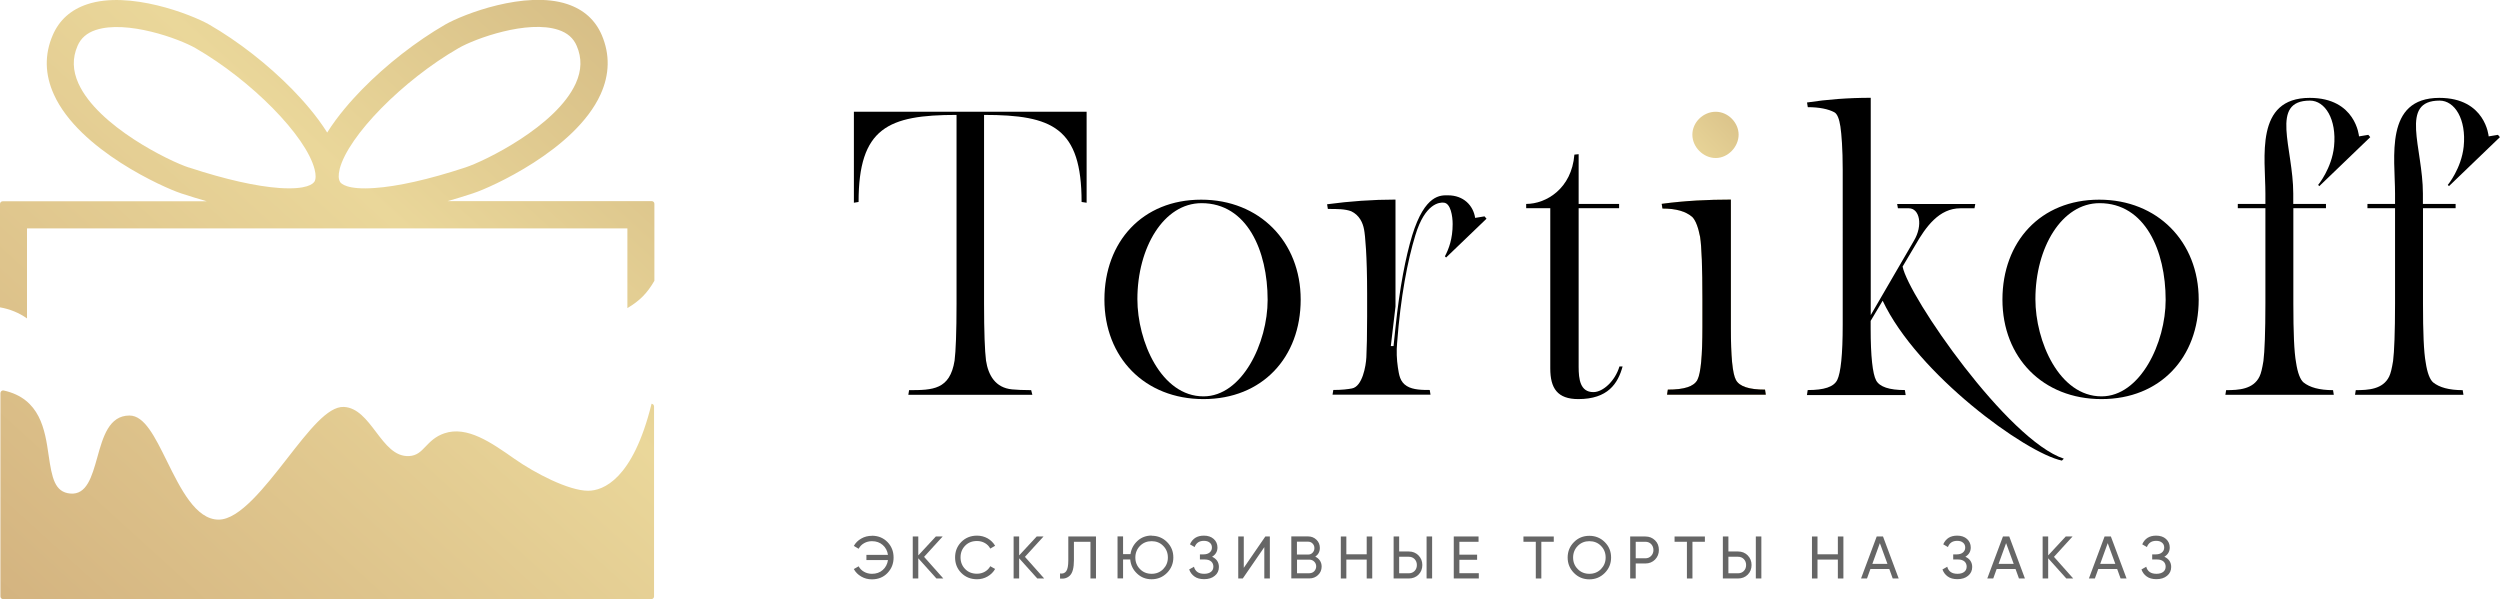 <?xml version="1.0" encoding="UTF-8"?> <svg xmlns="http://www.w3.org/2000/svg" xmlns:xlink="http://www.w3.org/1999/xlink" id="_Слой_1" data-name="Слой 1" viewBox="0 0 293.48 70.36"> <defs> <style> .cls-1 { fill: #666; } .cls-2 { fill: url(#_Безымянный_градиент_2-3); } .cls-3 { fill: url(#_Безымянный_градиент_2-2); } .cls-4 { fill: url(#_Безымянный_градиент_2); } </style> <linearGradient id="_Безымянный_градиент_2" data-name="Безымянный градиент 2" x1="230.88" y1="4" x2="184.76" y2="47.85" gradientUnits="userSpaceOnUse"> <stop offset="0" stop-color="#a47c52"></stop> <stop offset=".53" stop-color="#ead79a"></stop> <stop offset="1" stop-color="#c49a6d"></stop> </linearGradient> <linearGradient id="_Безымянный_градиент_2-2" data-name="Безымянный градиент 2" x1="123.62" y1="-72.01" x2="-34.13" y2="101.78" xlink:href="#_Безымянный_градиент_2"></linearGradient> <linearGradient id="_Безымянный_градиент_2-3" data-name="Безымянный градиент 2" x1="141.68" y1="-55.66" x2="-16.07" y2="118.13" xlink:href="#_Безымянный_градиент_2"></linearGradient> </defs> <g> <path class="cls-1" d="M102.35,62.89c.74,0,1.35,.25,1.83,.74,.48,.49,.72,1.1,.72,1.82s-.24,1.32-.72,1.82-1.09,.74-1.83,.74c-.46,0-.87-.11-1.25-.33s-.67-.51-.87-.88l.57-.32c.14,.27,.35,.48,.63,.64s.59,.24,.93,.24c.51,0,.94-.15,1.27-.45,.34-.3,.54-.69,.61-1.16h-2.53v-.61h2.53c-.07-.47-.27-.86-.61-1.16s-.76-.45-1.27-.45c-.34,0-.65,.08-.93,.24-.28,.16-.49,.38-.63,.65l-.57-.33c.21-.37,.5-.66,.88-.87,.38-.22,.8-.32,1.25-.32Z"></path> <path class="cls-1" d="M110.73,67.91h-.8l-2.13-2.37v2.37h-.65v-4.93h.65v2.22l2.06-2.22h.8l-2.18,2.39,2.25,2.53Z"></path> <path class="cls-1" d="M114.7,68c-.75,0-1.36-.25-1.85-.74-.49-.49-.73-1.1-.73-1.82s.24-1.32,.73-1.82c.49-.49,1.1-.74,1.85-.74,.45,0,.86,.11,1.24,.32,.38,.22,.67,.51,.88,.87l-.57,.33c-.14-.27-.35-.49-.63-.65-.28-.16-.59-.24-.93-.24-.57,0-1.03,.18-1.39,.55s-.54,.82-.54,1.37,.18,1,.54,1.37,.82,.55,1.39,.55c.34,0,.65-.08,.93-.24,.28-.16,.49-.38,.63-.64l.57,.32c-.21,.37-.5,.66-.88,.88s-.8,.33-1.25,.33Z"></path> <path class="cls-1" d="M122.57,67.91h-.8l-2.13-2.37v2.37h-.65v-4.93h.65v2.22l2.06-2.22h.8l-2.18,2.39,2.25,2.53Z"></path> <path class="cls-1" d="M124.44,67.91v-.59c.32,.05,.57-.04,.73-.27,.16-.23,.24-.65,.24-1.27v-2.8h3.25v4.93h-.65v-4.31h-1.94v2.18c0,.44-.04,.81-.12,1.11-.08,.3-.2,.52-.35,.67-.15,.15-.32,.25-.51,.31s-.4,.07-.64,.05Z"></path> <path class="cls-1" d="M135.19,62.89c.71,0,1.32,.25,1.81,.74,.5,.5,.74,1.1,.74,1.81s-.25,1.31-.74,1.81c-.5,.5-1.1,.75-1.81,.75-.67,0-1.24-.22-1.71-.67-.47-.44-.74-.99-.8-1.65h-.84v2.22h-.65v-4.93h.65v2.08h.87c.09-.62,.37-1.14,.83-1.56s1.02-.62,1.66-.62Zm-1.36,3.92c.36,.37,.82,.55,1.36,.55s.99-.18,1.36-.55c.36-.37,.55-.82,.55-1.36s-.18-1-.55-1.37c-.36-.37-.82-.55-1.36-.55s-.99,.18-1.36,.55c-.36,.37-.55,.83-.55,1.37s.18,.99,.55,1.36Z"></path> <path class="cls-1" d="M142.29,65.36c.25,.11,.45,.27,.59,.47,.14,.21,.21,.45,.21,.73,0,.42-.16,.77-.48,1.03-.32,.27-.74,.4-1.26,.4-.47,0-.86-.11-1.14-.32-.29-.21-.49-.48-.61-.82l.56-.32c.15,.55,.54,.83,1.2,.83,.34,0,.61-.08,.8-.23,.19-.15,.28-.36,.28-.61s-.09-.46-.26-.61c-.18-.15-.42-.23-.74-.23h-.58v-.6h.42c.3,0,.54-.07,.72-.22,.18-.15,.27-.34,.27-.58s-.08-.43-.25-.57c-.17-.15-.4-.22-.69-.22-.54,0-.91,.24-1.09,.73l-.55-.32c.3-.68,.84-1.02,1.64-1.02,.47,0,.86,.13,1.15,.39,.29,.26,.44,.6,.44,1,0,.47-.21,.83-.62,1.08Z"></path> <path class="cls-1" d="M148.42,67.91v-3.68l-2.53,3.68h-.53v-4.93h.65v3.68l2.53-3.68h.53v4.93h-.65Z"></path> <path class="cls-1" d="M154.41,65.35c.23,.11,.4,.26,.54,.46,.13,.2,.2,.43,.2,.7,0,.39-.14,.73-.42,.99-.28,.27-.62,.4-1.01,.4h-2.13v-4.93h1.97c.38,0,.71,.13,.98,.39s.4,.58,.4,.96c0,.44-.18,.78-.54,1.03Zm-.84-1.76h-1.32v1.51h1.32c.21,0,.38-.07,.52-.22,.14-.15,.21-.32,.21-.54s-.07-.38-.21-.53c-.14-.15-.32-.22-.52-.22Zm.15,3.7c.22,0,.41-.08,.56-.23,.15-.16,.23-.35,.23-.57s-.08-.41-.23-.56-.34-.23-.55-.23h-1.47v1.6h1.47Z"></path> <path class="cls-1" d="M160.44,62.98h.65v4.93h-.65v-2.22h-2.39v2.22h-.65v-4.93h.65v2.09h2.39v-2.09Z"></path> <path class="cls-1" d="M163.6,67.91v-4.93h.65v1.76h1.13c.46,0,.83,.15,1.14,.46,.3,.31,.45,.68,.45,1.13s-.15,.83-.45,1.13-.68,.45-1.14,.45h-1.79Zm.65-.61h1.13c.27,0,.5-.09,.68-.27,.18-.18,.27-.42,.27-.7s-.09-.51-.27-.7c-.18-.18-.4-.27-.68-.27h-1.13v1.94Zm3.22,.61v-4.93h.65v4.93h-.65Z"></path> <path class="cls-1" d="M171.31,67.29h2.29v.62h-2.94v-4.93h2.91v.62h-2.25v1.51h2.08v.61h-2.08v1.56Z"></path> <path class="cls-1" d="M182.4,62.98v.62h-1.46v4.31h-.65v-4.31h-1.45v-.62h3.56Z"></path> <path class="cls-1" d="M188.39,67.26c-.5,.5-1.1,.75-1.81,.75s-1.32-.25-1.81-.75c-.49-.5-.74-1.1-.74-1.81s.25-1.32,.74-1.81c.49-.5,1.1-.74,1.81-.74s1.32,.25,1.81,.74c.5,.5,.74,1.1,.74,1.81s-.25,1.31-.74,1.81Zm-3.17-.45c.36,.37,.82,.55,1.36,.55s.99-.18,1.36-.55c.36-.37,.55-.82,.55-1.36s-.18-1-.55-1.37c-.36-.37-.82-.55-1.36-.55s-.99,.18-1.36,.55c-.36,.37-.55,.83-.55,1.37s.18,.99,.55,1.36Z"></path> <path class="cls-1" d="M193.15,62.98c.46,0,.83,.15,1.14,.45s.45,.68,.45,1.13-.15,.82-.45,1.13c-.3,.3-.68,.46-1.14,.46h-1.13v1.76h-.65v-4.93h1.79Zm0,2.56c.27,0,.5-.09,.68-.28s.27-.42,.27-.69-.09-.51-.27-.7c-.18-.18-.4-.27-.68-.27h-1.13v1.94h1.13Z"></path> <path class="cls-1" d="M200.14,62.98v.62h-1.46v4.31h-.65v-4.31h-1.45v-.62h3.56Z"></path> <path class="cls-1" d="M202.25,67.91v-4.93h.65v1.76h1.13c.46,0,.83,.15,1.14,.46,.3,.31,.45,.68,.45,1.13s-.15,.83-.45,1.13-.68,.45-1.14,.45h-1.79Zm.65-.61h1.13c.27,0,.5-.09,.68-.27,.18-.18,.27-.42,.27-.7s-.09-.51-.27-.7c-.18-.18-.4-.27-.68-.27h-1.13v1.94Zm3.22,.61v-4.93h.65v4.93h-.65Z"></path> <path class="cls-1" d="M215.75,62.98h.65v4.93h-.65v-2.22h-2.39v2.22h-.65v-4.93h.65v2.09h2.39v-2.09Z"></path> <path class="cls-1" d="M222.19,67.91l-.4-1.11h-2.22l-.4,1.11h-.7l1.84-4.93h.74l1.84,4.93h-.7Zm-2.39-1.72h1.77l-.89-2.43-.88,2.43Z"></path> <path class="cls-1" d="M230.72,65.36c.25,.11,.45,.27,.59,.47,.14,.21,.21,.45,.21,.73,0,.42-.16,.77-.48,1.03-.32,.27-.74,.4-1.26,.4-.47,0-.86-.11-1.14-.32-.29-.21-.49-.48-.61-.82l.56-.32c.15,.55,.54,.83,1.2,.83,.34,0,.61-.08,.8-.23,.19-.15,.28-.36,.28-.61s-.09-.46-.26-.61c-.18-.15-.42-.23-.74-.23h-.58v-.6h.42c.3,0,.54-.07,.72-.22,.18-.15,.27-.34,.27-.58s-.08-.43-.25-.57c-.17-.15-.4-.22-.69-.22-.54,0-.91,.24-1.09,.73l-.55-.32c.3-.68,.84-1.02,1.64-1.02,.47,0,.86,.13,1.15,.39,.29,.26,.44,.6,.44,1,0,.47-.21,.83-.62,1.08Z"></path> <path class="cls-1" d="M237.01,67.91l-.4-1.11h-2.22l-.4,1.11h-.7l1.84-4.93h.74l1.84,4.93h-.7Zm-2.39-1.72h1.77l-.89-2.43-.88,2.43Z"></path> <path class="cls-1" d="M243.37,67.91h-.8l-2.13-2.37v2.37h-.65v-4.93h.65v2.22l2.06-2.22h.8l-2.18,2.39,2.25,2.53Z"></path> <path class="cls-1" d="M248.94,67.91l-.4-1.11h-2.22l-.4,1.11h-.7l1.84-4.93h.74l1.84,4.93h-.7Zm-2.39-1.72h1.77l-.89-2.43-.88,2.43Z"></path> <path class="cls-1" d="M254.08,65.36c.25,.11,.45,.27,.59,.47,.14,.21,.21,.45,.21,.73,0,.42-.16,.77-.48,1.03-.32,.27-.74,.4-1.26,.4-.47,0-.86-.11-1.14-.32-.29-.21-.49-.48-.61-.82l.56-.32c.15,.55,.54,.83,1.2,.83,.34,0,.61-.08,.8-.23,.19-.15,.28-.36,.28-.61s-.09-.46-.26-.61c-.18-.15-.42-.23-.74-.23h-.58v-.6h.42c.3,0,.54-.07,.72-.22,.18-.15,.27-.34,.27-.58s-.08-.43-.25-.57c-.17-.15-.4-.22-.69-.22-.54,0-.91,.24-1.09,.73l-.55-.32c.3-.68,.84-1.02,1.64-1.02,.47,0,.86,.13,1.15,.39,.29,.26,.44,.6,.44,1,0,.47-.21,.83-.62,1.08Z"></path> </g> <g> <g> <path d="M127.56,13.12v10.68l-.59-.09c0-8.71-3.42-10.22-11.45-10.22v22.13c0,3.38,.09,5.61,.23,6.71,.27,1.73,1.1,3.19,3.06,3.38,.55,.05,1.28,.09,2.24,.09l.14,.55h-14.56l.09-.55c2.78,0,4.79-.05,5.34-3.47,.14-1.1,.23-3.33,.23-6.71V13.49c-8.03,0-11.5,1.51-11.5,10.22l-.55,.09V13.12h27.33Z"></path> <path d="M141.01,23.44c6.84,0,11.68,4.93,11.68,11.73s-4.52,11.68-11.41,11.68-11.63-4.88-11.63-11.68,4.47-11.73,11.36-11.73Zm7.8,11.77c0-5.79-2.42-11.36-7.76-11.36-4.43,0-7.53,5.2-7.53,11.27,0,4.93,2.78,11.41,7.76,11.41,4.56,0,7.53-6.3,7.53-11.32Z"></path> <path d="M174.51,25.67l-4.75,4.56-.14-.14c.46-.87,.91-2.05,.91-3.79,0-.91-.23-2.46-1.05-2.51-.46-.05-2.19,.05-3.33,3.83-.91,2.97-1.73,7.21-2.14,12.64-.09,.96-.05,1.92,.09,2.87,.14,.87,.23,1.69,1.05,2.19,.73,.46,1.87,.46,2.69,.46l.09,.55h-11.5l.09-.55c1,0,1.73-.09,2.19-.18,1.23-.23,1.64-2.65,1.69-3.65,.05-1,.09-2.6,.09-4.79v-2.74c0-4.38-.23-6.84-.36-7.48-.14-.78-.55-1.69-1.51-2.14-.73-.27-1.6-.27-2.74-.27l-.09-.55c2.69-.36,5.38-.55,8.03-.55v12.55l-.55,4.65h.32l.23-2.19c.5-4.75,1.19-8.26,1.96-10.81,1.51-4.88,3.38-4.7,4.2-4.7,1.83,0,2.97,1.19,3.19,2.65l1.1-.18,.23,.27Z"></path> <path d="M185.32,23.94h4.75v.5h-4.75v18.62c0,1.46,.18,2.97,1.73,2.97,1.14,0,2.56-1.32,3.06-3.01h.37c-.55,2.01-1.73,3.83-5.2,3.83-2.46,0-3.29-1.28-3.29-3.6V24.44h-2.83v-.5c2.33,0,5.34-1.78,5.66-5.79l.5-.05v5.84Z"></path> <path class="cls-4" d="M203.19,38.49c0,3.33,.18,5.34,.59,6.11s1.55,1.14,3.42,1.14l.09,.59h-11.59l.09-.59c1.92,0,3.06-.36,3.47-1.14s.59-2.87,.59-6.21v-3.33c0-3.65-.09-6.07-.27-7.25-.23-1.19-.55-1.96-.91-2.33-.78-.68-1.92-1-3.51-1l-.09-.55c2.74-.37,5.48-.5,8.12-.5v15.06Zm0,0c0,3.33,.18,5.34,.59,6.11s1.55,1.14,3.42,1.14l.09,.59h-11.59l.09-.59c1.92,0,3.06-.36,3.47-1.14s.59-2.87,.59-6.21v-3.33c0-3.65-.09-6.07-.27-7.25-.23-1.19-.55-1.96-.91-2.33-.78-.68-1.92-1-3.51-1l-.09-.55c2.74-.37,5.48-.5,8.12-.5v15.06Zm-4.52-22.68c0-1.46,1.28-2.69,2.74-2.69s2.69,1.28,2.69,2.69-1.23,2.74-2.69,2.74-2.74-1.28-2.74-2.74Z"></path> <path d="M242.28,53.84l-.23,.23c-4.29-.91-16.98-10.15-21.04-18.77l-1.41,2.37v.87c0,3.29,.23,5.34,.64,6.11s1.55,1.14,3.38,1.14l.09,.59h-11.59l.09-.59c1.92,0,3.06-.36,3.47-1.19s.64-2.97,.64-6.48V19.92c0-2.46-.14-4.15-.27-5.06-.14-.91-.37-1.51-.73-1.69-.68-.36-1.73-.59-3.1-.59l-.09-.55c2.37-.36,4.84-.55,7.48-.55v25.51l5.06-8.71c1.1-1.83,.68-3.83-.59-3.83h-1.28l-.09-.5h9.17l-.09,.5h-1.64c-2.51,0-4.06,2.14-5.34,4.38l-1.46,2.46c.68,3.51,12.32,20.37,18.94,22.56Z"></path> <path d="M246.43,23.44c6.84,0,11.68,4.93,11.68,11.73s-4.52,11.68-11.41,11.68-11.63-4.88-11.63-11.68,4.47-11.73,11.36-11.73Zm7.8,11.77c0-5.79-2.42-11.36-7.76-11.36-4.43,0-7.53,5.2-7.53,11.27,0,4.93,2.78,11.41,7.76,11.41,4.56,0,7.53-6.3,7.53-11.32Z"></path> <path d="M269.22,23.94h3.83v.5h-3.83v11.18c0,3.38,.09,5.7,.32,6.94,.18,1.23,.5,2.01,.87,2.33,.73,.59,1.87,.91,3.47,.91l.09,.55h-12.73l.09-.55c1.46,0,3.19-.09,3.92-1.6,.18-.36,.32-.96,.46-1.83,.14-1.1,.23-3.38,.23-6.75v-11.18h-3.24v-.5h3.24v-1.23c0-4.2-1.28-11.22,5.2-11.22,5.43,0,5.79,4.52,5.79,4.52l1.09-.18,.23,.27-5.98,5.75-.14-.14s1.6-1.92,1.87-4.52c.32-3.19-1.05-5.38-2.83-5.38-4.75,0-1.96,5.52-1.96,10.91v1.23Z"></path> <path d="M284.44,23.94h3.83v.5h-3.83v11.18c0,3.38,.09,5.7,.32,6.94,.18,1.23,.5,2.01,.87,2.33,.73,.59,1.87,.91,3.47,.91l.09,.55h-12.73l.09-.55c1.46,0,3.19-.09,3.92-1.6,.18-.36,.32-.96,.46-1.83,.14-1.1,.23-3.38,.23-6.75v-11.18h-3.24v-.5h3.24v-1.23c0-4.2-1.28-11.22,5.2-11.22,5.43,0,5.79,4.52,5.79,4.52l1.09-.18,.23,.27-5.98,5.75-.14-.14s1.6-1.92,1.87-4.52c.32-3.19-1.05-5.38-2.83-5.38-4.75,0-1.96,5.52-1.96,10.91v1.23Z"></path> </g> <path d="M203.19,38.49c0,3.33,.18,5.34,.59,6.11s1.55,1.14,3.42,1.14l.09,.59h-11.59l.09-.59c1.92,0,3.06-.36,3.47-1.14s.59-2.87,.59-6.21v-3.33c0-3.65-.09-6.07-.27-7.25-.23-1.19-.55-1.96-.91-2.33-.78-.68-1.92-1-3.51-1l-.09-.55c2.74-.37,5.48-.5,8.12-.5v15.06Z"></path> </g> <g> <path class="cls-3" d="M73.65,36.17c1.46-.87,2.33-1.75,3.17-3.21v-9.04c0-.17-.14-.31-.31-.31h-23.96c.96-.27,1.95-.58,2.96-.91l.14-.05c1.85-.6,11.88-5.03,14.85-11.57,1.07-2.35,1.11-4.7,.14-6.97-.76-1.77-2.12-2.99-4.05-3.63-4.92-1.63-12.21,1.19-14.32,2.4-3.42,1.98-6.9,4.69-9.78,7.63-1.19,1.22-2.83,3.05-4.08,5.05-1.25-2-2.89-3.83-4.08-5.05-2.88-2.94-6.35-5.65-9.78-7.63C22.46,1.69,15.16-1.14,10.24,.5c-1.93,.64-3.29,1.86-4.05,3.63-.98,2.27-.93,4.62,.14,6.97,2.96,6.54,12.99,10.96,14.85,11.57l.14,.05c1.01,.33,2,.63,2.96,.91H.31c-.17,0-.31,.14-.31,.31v12.14c1.17,.2,2.25,.65,3.17,1.3v-10.57H73.65v9.39Zm-36.75-14.84c-.14,.23-.84,.96-4.09,.74-2.73-.19-6.36-1.01-10.51-2.37l-.12-.04s-.02,0-.03,0c-2.19-.71-10.65-4.81-12.94-9.86-.69-1.53-.73-2.97-.11-4.41,.39-.91,1.09-1.52,2.14-1.87,3.63-1.2,9.78,1.01,11.73,2.14,6.56,3.79,12.96,10.29,13.96,14.21,.17,.66,.16,1.17-.03,1.48Zm3.01,0c-.18-.31-.2-.81-.04-1.45,0,0,0-.02,0-.03,1.01-3.91,7.4-10.42,13.96-14.2,1.95-1.13,8.1-3.35,11.73-2.14,1.05,.35,1.75,.96,2.14,1.87,.62,1.44,.58,2.88-.11,4.41-2.29,5.05-10.75,9.15-12.94,9.86l-.15,.05c-4.15,1.36-7.78,2.18-10.51,2.37-3.25,.23-3.96-.51-4.09-.74Z"></path> <path class="cls-2" d="M76.48,47.43s0,0,0,0c-2.19,8.87-5.69,10.18-7.44,10.18-2.28,0-6.25-2.07-8.62-3.73-2.75-1.93-5.59-3.92-8.26-3.01-1.06,.36-1.66,.99-2.19,1.54-.58,.61-1.04,1.08-1.95,1.13-1.67,.08-2.75-1.34-3.9-2.86-1.06-1.4-2.16-2.84-3.76-2.91-1.88-.08-4.08,2.76-6.64,6.04-2.63,3.37-5.61,7.19-8.05,7.19-2.69,0-4.48-3.64-6.07-6.86-1.42-2.87-2.64-5.36-4.4-5.36-2.4,0-3.11,2.5-3.78,4.92-.64,2.27-1.24,4.41-3.17,4.24-1.82-.17-2.15-1.81-2.54-4.49-.43-2.97-.97-6.66-5.28-7.61-.09-.02-.19,0-.26,.06-.07,.06-.12,.15-.12,.24v23.88c0,.17,.14,.31,.31,.31H76.47c.17,0,.31-.14,.31-.31v-22.31c0-.17-.14-.31-.3-.31Z"></path> </g> </svg> 